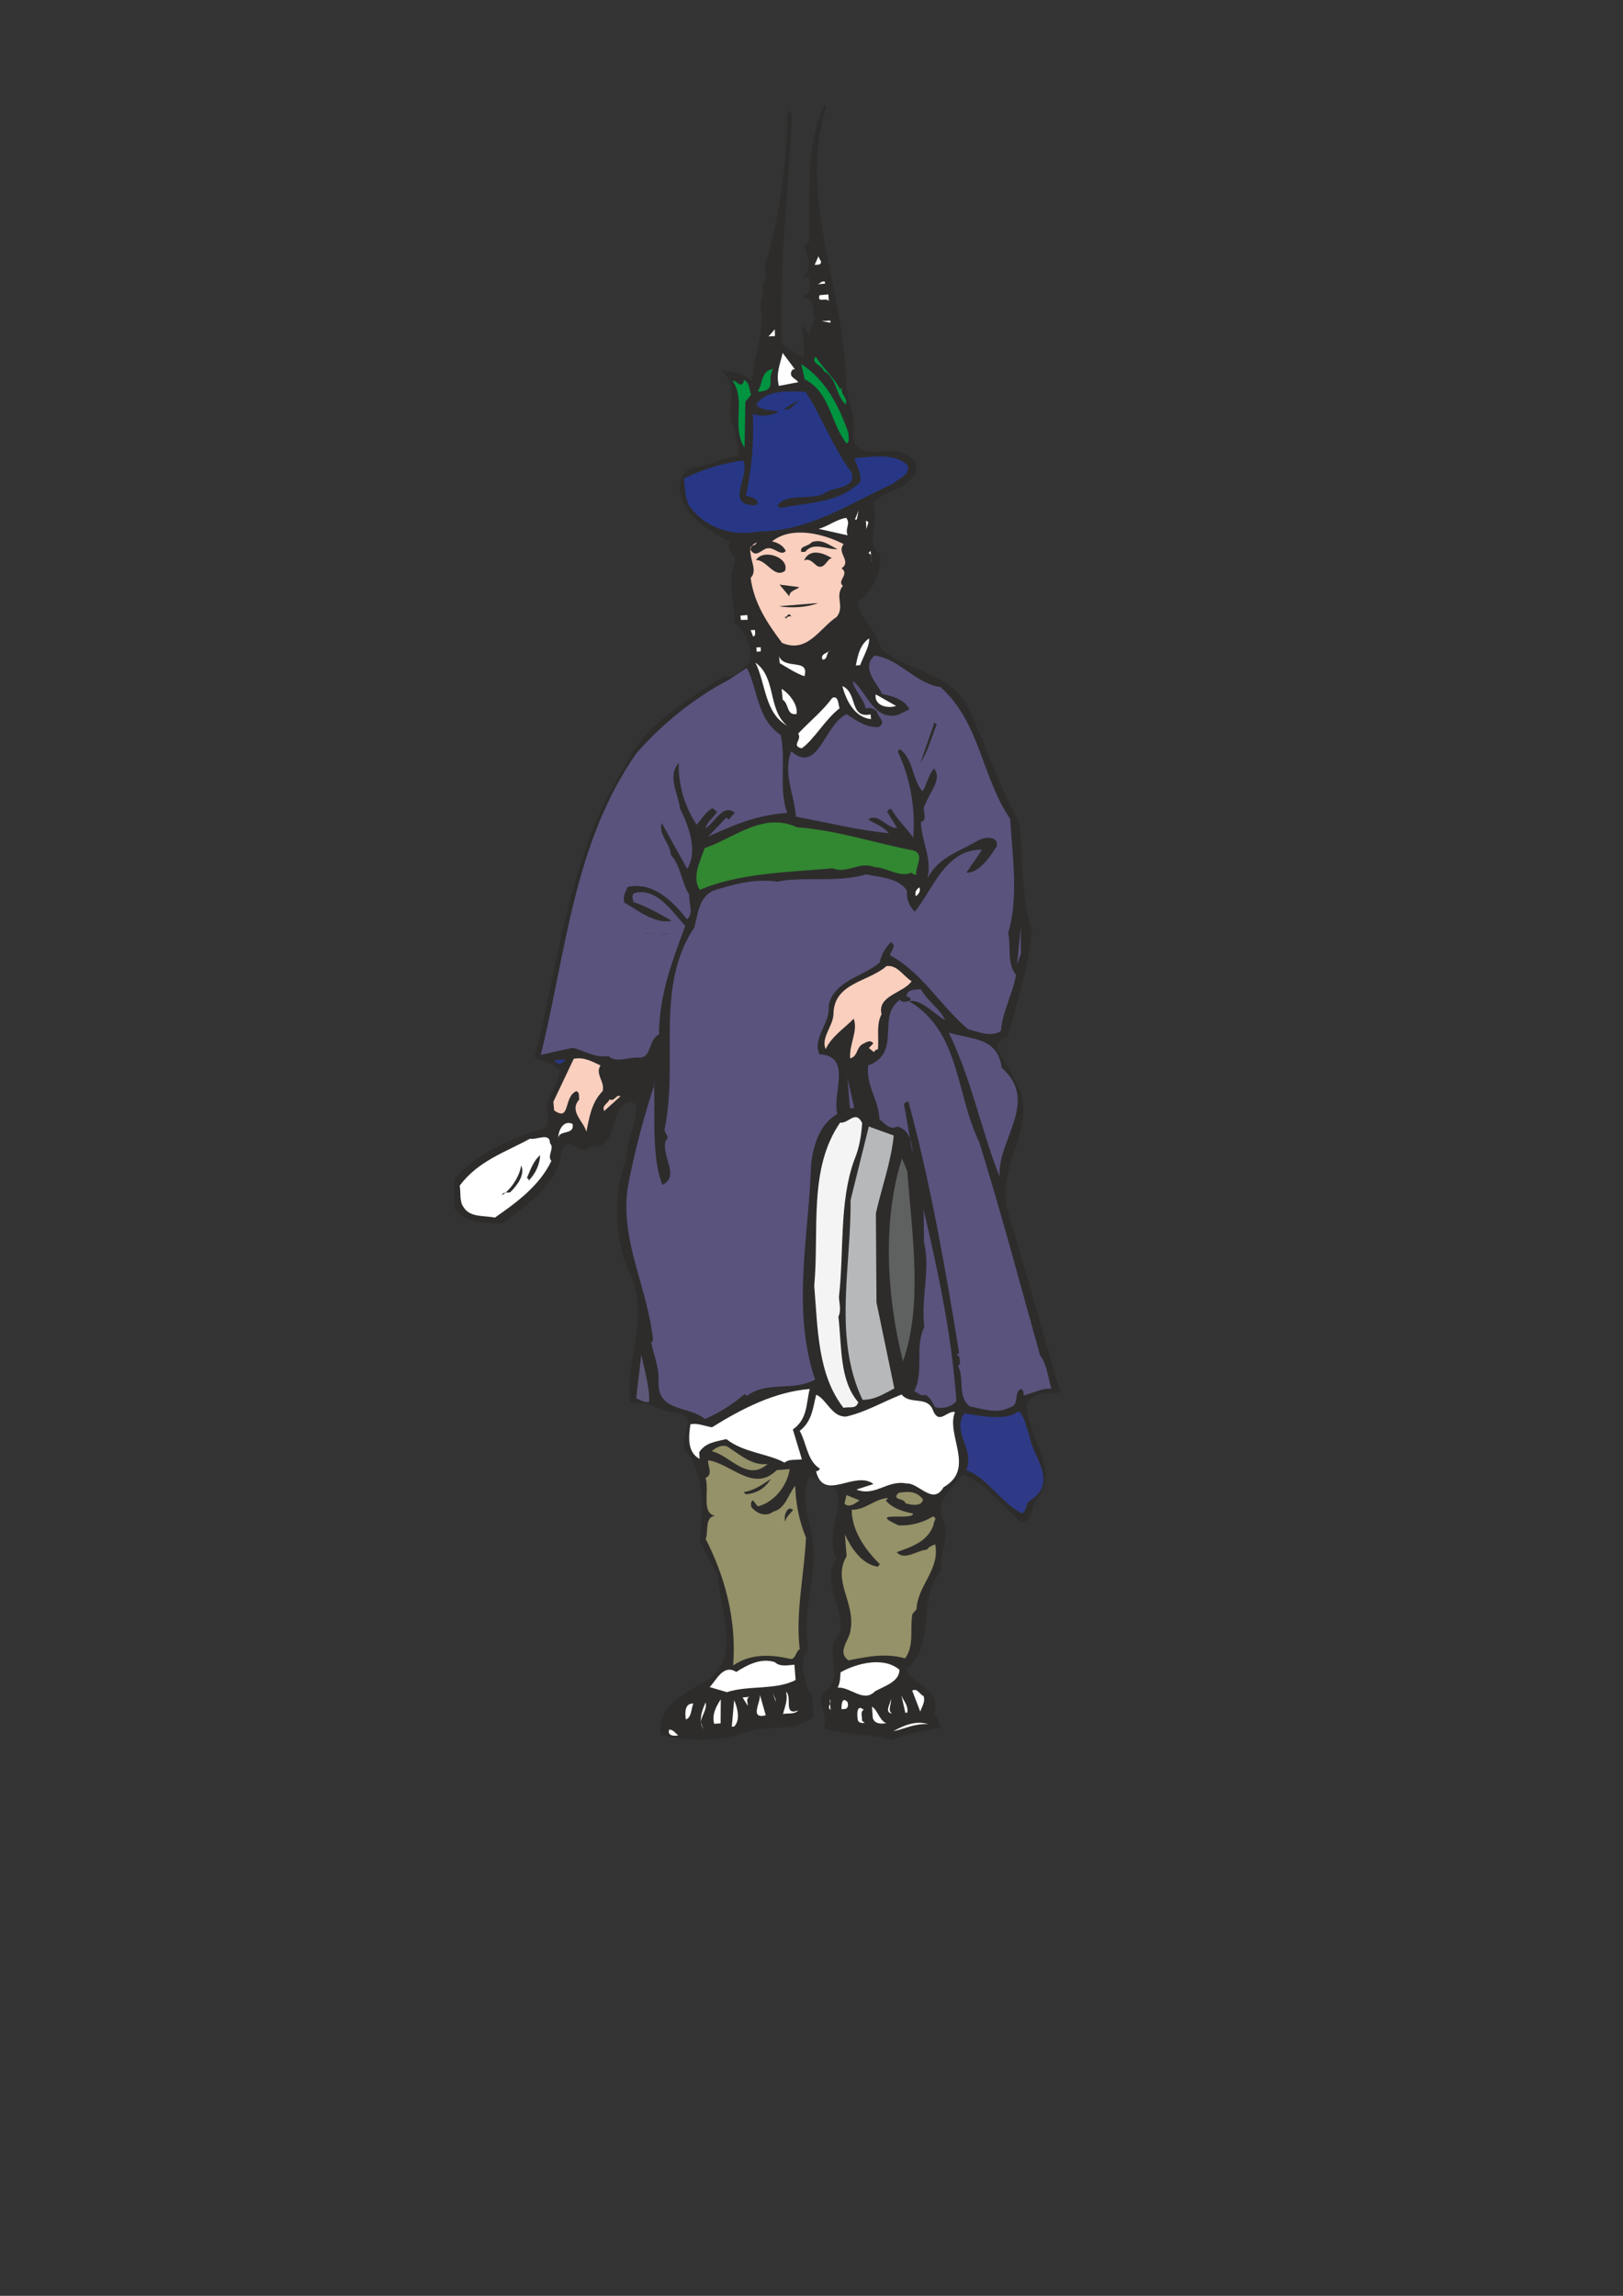 <?xml version="1.0" encoding="utf-8"?>
<!-- Created by UniConvertor 2.0rc4 (https://sk1project.net/) -->
<svg xmlns="http://www.w3.org/2000/svg" height="841.89pt" viewBox="0 0 595.276 841.89" width="595.276pt" version="1.1" xmlns:xlink="http://www.w3.org/1999/xlink" id="08b73f61-f613-11ea-9a1c-dcc15c148e23">

<rect x="0" y="0" width="595.276" height="841.89" fill="#333333" stroke="none"/>

<g>
	<path style="fill:#2d2c2b;" d="M 303.038,39.201 C 292.382,73.041 310.094,106.449 310.382,141.873 311.174,148.065 314.342,153.753 312.758,160.017 314.414,170.241 327.302,162.321 333.278,167.217 335.222,168.585 336.374,170.169 336.086,172.617 333.278,179.889 324.998,179.313 320.246,184.353 322.982,191.265 316.646,198.249 322.694,203.289 323.414,210.273 320.102,216.681 314.414,220.785 315.71,227.337 321.686,231.297 322.982,237.705 332.99,246.489 347.534,245.913 355.094,259.089 361.214,273.273 366.47,288.033 373.814,301.713 375.254,313.953 374.462,329.217 378.566,341.313 377.198,354.561 373.022,367.377 369.638,380.193 360.494,383.505 371.078,390.345 371.726,395.313 381.95,410.577 366.758,425.193 368.99,441.753 375.614,464.577 382.382,487.833 388.934,510.657 383.606,511.377 379.646,509.793 376.55,514.833 376.478,527.001 389.078,538.953 380.15,549.825 378.134,552.561 378.998,558.177 374.462,558.177 367.766,552.777 361.862,543.705 352.934,540.753 349.766,545.073 343.214,549.753 345.518,556.665 349.046,563.073 344.294,569.121 345.302,575.817 336.014,586.329 343.646,602.889 332.342,612.105 335.366,618.585 345.878,619.593 342.494,628.809 344.942,629.529 343.574,632.337 345.23,633.417 339.182,634.929 332.63,635.505 327.158,638.169 319.094,635.433 310.022,636.513 302.102,633.777 304.262,629.313 299.51,625.353 301.742,620.817 311.102,614.985 301.166,605.553 308.006,598.857 309.878,589.713 301.094,580.713 306.71,571.713 301.022,559.905 316.502,544.713 297.782,541.977 L 296.99,541.185 C 292.67,549.249 297.782,558.177 298.286,566.745 299.294,579.921 293.966,591.945 296.486,604.473 292.742,609.513 295.118,614.265 296.198,619.737 299.222,621.681 297.638,626.073 298.358,629.169 292.454,635.793 281.222,632.049 273.374,635.289 264.23,638.745 251.63,638.745 242.342,636.081 240.686,625.281 251.846,620.745 259.118,616.353 272.366,607.281 263.87,590.289 263.222,577.617 L 256.67,565.305 C 257.318,554.073 259.118,541.329 251.558,532.113 248.03,526.641 257.39,519.801 248.102,518.073 242.342,518.001 238.022,513.249 231.902,514.617 L 230.966,513.825 C 229.526,497.481 238.886,481.497 230.39,465.801 225.35,453.777 224.846,437.577 229.526,425.841 229.598,418.785 233.342,412.737 233.414,405.609 232.478,403.665 229.67,403.881 228.59,405.105 223.694,410.001 226.358,421.377 216.206,420.585 213.398,424.905 208.646,415.329 205.91,422.097 205.478,433.617 192.734,442.401 184.166,448.665 178.046,448.305 171.494,449.097 166.886,443.625 166.598,438.873 166.166,436.857 166.742,432.393 175.31,422.241 187.046,417.705 198.854,414.033 203.318,412.377 199.358,406.617 201.158,403.449 202.67,399.921 204.686,396.537 205.262,392.649 202.67,389.337 199.214,389.337 196.046,387.753 205.262,351.897 208.43,313.809 229.022,281.337 235.934,265.713 252.206,256.785 265.454,247.929 269.918,249.153 271.862,245.121 274.67,243.177 276.326,236.697 273.59,232.089 269.414,228.417 269.558,222.225 266.822,213.297 269.342,206.673 270.782,203.001 265.382,202.137 267.83,198.969 261.35,195.009 252.062,190.617 249.902,181.977 248.03,177.297 250.55,171.681 255.446,171.177 260.846,170.601 265.958,167.073 270.926,167.433 271.142,164.553 269.774,160.449 269.342,157.209 265.382,150.297 271.862,141.153 264.374,135.897 268.694,136.185 272.654,136.977 275.894,139.785 276.326,131.433 279.422,124.017 279.494,115.593 277.478,112.065 281.222,107.601 279.494,104.361 282.518,102.201 279.278,97.953 281.222,95.433 286.118,77.793 288.71,59.505 288.782,40.353 L 290.438,41.865 C 289.358,69.945 285.542,97.233 286.766,126.177 L 294.47,131.217 C 295.478,127.401 294.326,123.153 294.326,119.121 L 296.99,122.937 C 296.63,120.057 300.23,117.465 297.926,114.873 299.294,113.145 297.422,111.057 296.63,109.401 L 295.118,109.545 294.974,107.889 C 296.198,108.249 296.414,106.809 297.278,106.161 296.918,104.505 297.638,102.489 295.982,101.409 L 295.334,102.273 294.47,101.481 C 298.214,98.025 296.054,94.425 295.118,90.249 L 296.702,88.593 C 297.278,71.529 295.406,53.601 302.102,38.769 L 303.038,39.201 Z" />
	<path style="fill:#ffffff;" d="M 300.446,97.017 L 298.79,97.161 300.23,93.849 C 300.158,95.073 302.174,96.081 300.446,97.017 L 300.446,97.017 Z" />
	<path style="fill:#ffffff;" d="M 302.606,104.001 L 299.366,104.289 C 300.662,104.433 301.094,102.849 302.534,103.281 L 302.606,104.001 Z" />
	<path style="fill:#ffffff;" d="M 303.974,110.409 C 303.038,108.897 299.582,111.345 300.59,108.249 L 303.83,107.961 303.974,110.409 Z" />
	<path style="fill:#ffffff;" d="M 304.622,118.329 L 301.382,117.753 304.55,117.537 304.622,118.329 Z" />
	<path style="fill:#ffffff;" d="M 281.87,123.369 L 284.174,120.777 284.246,123.225 281.87,123.369 Z" />
	<path style="fill:#ffffff;" d="M 291.59,135.465 C 290.726,135.249 290.438,135.825 290.222,136.329 289.502,138.345 291.806,138.777 292.814,140.145 L 285.686,141.513 C 284.462,136.905 286.262,133.233 287.054,129.417 L 291.59,135.465 Z" />
	<path style="fill:#009340;" d="M 308.15,142.809 L 308.87,142.017 C 308.006,144.681 311.102,145.617 310.166,148.353 306.35,144.825 306.998,138.345 302.102,136.113 301.814,133.953 296.99,133.161 299.222,130.785 301.67,134.961 305.99,138.417 308.15,142.809 L 308.15,142.809 Z" />
	<path style="fill:#009340;" d="M 311.102,158.577 C 311.102,160.017 311.822,161.673 310.526,162.681 304.55,155.049 304.55,143.889 295.118,139.065 L 293.894,133.521 C 302.894,139.425 307.574,148.569 311.102,158.577 L 311.102,158.577 Z" />
	<path style="fill:#009340;" d="M 283.598,135.321 C 281.006,139.281 285.182,142.881 278.702,143.601 L 277.91,143.601 C 279.782,140.937 278.99,135.825 283.598,135.321 L 283.598,135.321 Z" />
	<path style="fill:#009340;" d="M 272.798,140.001 L 272.726,139.281 C 275.174,140.217 274.598,142.881 275.534,144.681 L 273.374,147.345 273.086,164.121 C 268.118,156.705 273.734,146.985 268.694,139.641 270.206,139.353 271.574,142.665 272.798,140.001 L 272.798,140.001 Z" />
	<path style="fill:#273786;" d="M 312.182,173.049 C 314.486,179.457 305.558,178.305 302.318,180.969 297.278,183.561 288.422,180.609 285.11,185.433 L 286.046,186.297 C 296.486,184.209 308.078,184.569 315.638,176.577 315.926,173.265 314.198,170.961 313.406,168.009 320.174,167.577 327.302,165.921 332.774,170.457 334.142,174.201 329.606,175.281 327.734,177.297 311.606,184.425 297.494,194.793 277.91,194.937 268.766,196.665 258.47,193.857 252.494,185.001 251.342,182.193 251.126,178.665 250.91,175.497 257.534,172.185 264.734,169.881 272.582,168.873 275.39,174.705 265.31,185.361 277.19,185.289 L 277.982,184.497 C 277.478,182.337 275.174,182.481 273.59,181.689 275.75,172.113 276.542,162.249 276.11,151.809 279.062,152.889 282.878,152.529 285.614,151.017 282.95,150.081 279.71,150.801 277.406,148.497 280.646,142.809 289.502,143.457 295.478,143.673 301.598,153.177 305.414,163.905 312.182,173.049 L 312.182,173.049 Z" />
	<path style="fill:#2d2c2b;" d="M 287.198,150.153 L 293.318,146.481 289.646,150.009 287.198,150.153 Z" />
	<path style="fill:#ffffff;" d="M 313.55,190.545 L 314.918,187.161 314.27,190.473 313.55,190.545 Z" />
	<path style="fill:#ffffff;" d="M 310.382,189.897 C 312.11,192.201 309.806,193.569 310.886,196.305 L 300.23,193.929 C 303.686,193.065 306.638,190.473 310.382,189.897 L 310.382,189.897 Z" />
	<path style="fill:#ffffff;" d="M 317.798,194.001 L 317.582,190.905 318.518,191.481 317.798,194.001 Z" />
	<path style="fill:#facfbe;" d="M 309.446,199.545 C 306.638,202.713 312.542,205.737 308.654,208.401 311.75,210.633 306.782,213.009 309.158,214.809 305.99,218.769 309.95,222.225 306.926,226.185 300.59,230.361 296.198,239.721 286.838,235.761 281.51,228.633 276.542,221.289 275.318,211.929 277.766,209.481 275.39,205.665 275.318,203.073 274.742,201.201 275.894,199.473 277.55,198.969 276.974,200.409 274.814,199.761 275.246,201.561 277.262,204.945 279.494,201.201 281.582,201.057 284.174,200.697 286.334,204.081 288.206,202.065 287.342,200.049 285.11,198.897 283.166,198.537 290.222,192.849 301.814,195.585 309.446,199.545 L 309.446,199.545 Z" />
	<path style="fill:#2d2c2b;" d="M 307.214,201.345 C 303.254,201.705 298.502,198.465 295.334,202.353 L 293.894,202.425 C 293.174,200.121 296.414,200.481 297.638,198.897 301.454,197.241 304.838,200.481 307.214,201.345 L 307.214,201.345 Z" />
	<path style="fill:#2d2c2b;" d="M 287.918,209.337 C 283.958,212.289 281.222,205.233 277.262,205.377 280.07,200.985 289.718,204.513 287.918,209.337 L 287.918,209.337 Z" />
	<path style="fill:#2d2c2b;" d="M 305.198,204.729 C 303.47,204.513 302.606,208.905 299.798,207.609 298.214,206.457 296.99,204.585 294.902,205.521 296.846,201.201 301.454,202.425 305.198,204.729 L 305.198,204.729 Z" />
	<path style="fill:#ffffff;" d="M 319.67,206.025 C 319.31,204.945 320.102,203.361 318.518,202.857 L 319.31,201.993 319.67,206.025 Z" />
	<path style="fill:#2d2c2b;" d="M 293.174,215.313 C 291.95,216.393 289.502,216.609 289.502,218.697 L 285.902,214.377 293.174,215.313 Z" />
	<path style="fill:#2d2c2b;" d="M 300.014,221.145 C 296.558,222.657 290.294,223.161 285.758,222.297 L 300.014,221.145 Z" />
	<path style="fill:#ffffff;" d="M 274.238,227.265 L 271.718,227.337 271.574,225.753 274.094,225.537 274.238,227.265 Z" />
	<path style="fill:#2d2c2b;" d="M 290.222,226.041 C 291.878,226.041 288.35,225.537 288.422,226.905 L 287.702,226.185 C 288.854,226.689 289.07,224.025 290.222,226.041 L 290.222,226.041 Z" />
	<path style="fill:#ffffff;" d="M 276.902,231.009 C 276.902,231.873 277.334,233.025 276.254,233.457 L 275.318,231.081 276.902,231.009 Z" />
	<path style="fill:#ffffff;" d="M 279.062,238.857 L 277.55,239.001 277.406,237.417 278.99,237.345 279.062,238.857 Z" />
	<path style="fill:#ffffff;" d="M 315.494,243.897 L 313.91,244.041 C 314.63,240.441 315.278,236.553 318.734,234.105 319.094,236.697 316.646,240.729 315.494,243.897 L 315.494,243.897 Z" />
	<path style="fill:#ffffff;" d="M 301.67,241.881 C 300.734,239.721 303.614,239.505 304.622,238.425 302.75,239.361 303.83,241.881 301.67,241.881 L 301.67,241.881 Z" />
	<path style="fill:#ffffff;" d="M 295.046,248.001 C 291.806,246.849 288.782,244.833 285.974,243.177 L 285.758,240.729 C 287.99,245.769 296.99,241.233 295.046,248.001 L 295.046,248.001 Z" />
	<path style="fill:#ffffff;" d="M 288.71,266.145 C 280.358,261.393 280.934,250.665 277.046,242.961 284.894,248.577 281.438,260.097 288.71,266.145 L 288.71,266.145 Z" />
	<path style="fill:#5a537d;" d="M 344.942,251.961 C 359.558,264.993 360.062,285.153 370.502,300.273 371.294,313.737 373.67,329.289 369.782,342.033 370.862,347.361 369.278,353.553 372.662,357.513 371.366,364.713 367.694,370.761 367.118,378.105 363.23,380.481 358.622,378.321 355.022,377.385 344.726,368.673 338.102,356.505 326.438,350.313 326.582,348.657 329.174,346.857 326.726,345.489 324.638,347.721 323.27,350.097 322.622,352.977 316.43,358.233 305.918,359.529 303.902,368.745 304.694,375.297 297.854,380.409 300.518,386.601 312.902,387.321 304.982,401.217 307.142,408.489 300.59,412.161 298.358,419.937 297.494,426.777 296.774,452.841 290.222,479.769 298.934,505.905 290.798,510.369 281.438,506.265 273.95,511.881 L 273.086,511.233 C 268.622,515.049 263.726,518.145 258.542,520.377 252.422,515.265 240.974,518.001 241.55,506.409 241.766,501.369 239.822,497.121 238.886,492.297 L 239.534,491.505 C 237.59,472.209 227.366,455.073 230.246,435.489 232.622,422.529 236.006,410.145 239.966,397.833 L 239.678,394.665 C 240.686,406.977 238.526,422.889 242.918,434.481 249.614,431.385 242.486,424.185 244.142,418.353 246.158,416.625 243.134,415.617 243.854,413.601 248.894,388.545 240.11,362.049 254.654,340.089 256.022,335.409 256.094,329.505 261.35,326.697 268.694,324.321 276.974,322.089 285.038,323.313 294.326,321.297 306.926,323.817 317.654,320.649 322.91,321.729 329.75,322.017 332.63,326.625 332.414,329.865 333.566,332.385 335.51,334.329 342.206,326.193 346.67,311.433 360.206,311.577 L 354.446,320.001 C 358.406,320.361 362.654,315.177 364.958,311.217 365.822,310.785 365.606,309.489 365.534,308.625 363.878,306.177 360.134,307.401 358.262,308.481 351.782,312.297 344.438,314.169 340.19,322.017 341.918,314.889 338.03,308.553 337.742,301.425 340.766,300.705 337.67,296.673 339.47,294.801 340.91,290.553 345.806,285.513 342.494,281.769 340.55,284.361 339.974,287.457 338.39,290.193 334.574,286.161 335.006,277.953 329.966,274.713 L 329.246,275.577 C 333.782,284.937 335.87,296.385 334.934,307.185 332.414,303.513 328.958,300.417 326.942,296.673 326.078,296.529 325.718,297.177 325.358,297.609 L 329.03,303.657 C 325.142,303.729 322.19,297.969 318.446,300.489 320.966,302.145 323.774,302.937 326.006,305.529 314.414,304.449 303.254,301.569 291.95,299.481 291.374,291.489 287.054,283.497 290.222,275.505 300.086,284.217 302.39,265.497 310.526,261.897 313.478,263.913 317.654,266.865 322.118,266.649 325.502,264.993 321.83,262.833 321.686,261.033 320.534,259.737 319.094,259.377 317.51,259.809 316.79,255.993 313.334,253.473 312.758,249.729 317.798,253.329 320.534,264.849 329.678,262.041 L 333.566,260.097 C 331.622,256.281 327.23,255.345 323.558,254.481 321.542,250.233 315.71,245.049 320.75,240.369 329.678,241.521 335.942,250.737 344.942,251.961 L 344.942,251.961 Z" />
	<path style="fill:#5a537d;" d="M 286.334,269.529 C 288.35,278.529 285.47,288.825 288.71,298.113 277.838,298.761 268.838,302.649 259.766,306.753 L 266.39,299.841 267.326,300.561 269.486,298.041 C 265.238,294.513 262.214,301.641 258.758,303.729 259.334,301.425 261.71,299.769 263.006,297.753 L 261.35,296.385 C 259.046,297.393 257.39,300.345 255.518,302.433 251.126,295.881 248.678,287.529 248.966,279.753 244.574,284.649 248.822,291.129 249.398,296.457 252.494,302.649 256.094,311.937 252.062,318.633 L 242.702,301.785 C 241.406,305.961 245.726,309.201 246.086,313.521 249.83,317.697 249.902,323.673 252.854,328.209 252.422,331.233 254.654,334.833 251.99,337.137 246.806,330.513 239.462,323.169 230.174,325.257 229.454,327.129 228.302,328.713 229.022,331.017 234.566,334.257 240.47,338.937 246.302,337.641 241.838,335.049 237.23,332.457 232.262,330.729 232.262,329.721 231.398,328.065 232.766,327.489 241.046,325.329 246.734,334.689 251.342,339.513 246.59,352.329 241.766,364.857 241.694,379.329 237.518,381.561 239.174,387.969 234.35,387.825 230.534,387.537 226.214,389.985 223.118,387.249 218.294,388.041 214.406,385.305 210.086,384.225 L 198.35,386.817 C 207.638,349.305 210.302,309.417 233.414,276.225 242.99,265.353 254.726,255.849 267.182,249.369 L 273.95,244.905 C 278.054,253.185 277.622,263.625 286.334,269.529 L 286.334,269.529 Z" />
	<path style="fill:#ffffff;" d="M 292.166,261.825 C 288.422,262.473 289.43,258.009 287.054,256.569 L 286.694,252.609 C 289.574,254.409 292.742,258.513 292.166,261.825 L 292.166,261.825 Z" />
	<path style="fill:#ffffff;" d="M 319.31,261.969 L 319.454,263.697 C 313.262,263.049 310.31,256.641 308.942,251.601 314.702,253.977 311.39,263.625 319.31,261.969 L 319.31,261.969 Z" />
	<path style="fill:#ffffff;" d="M 307.934,259.737 C 302.678,263.769 298.43,271.401 294.038,274.425 290.006,273.417 294.326,271.329 292.742,269.025 297.278,264.201 301.454,261.033 305.27,255.921 307.574,254.913 307.43,258.369 307.934,259.737 L 307.934,259.737 Z" />
	<path style="fill:#ffffff;" d="M 328.67,258.873 C 325.358,259.953 320.606,258.729 321.182,254.625 L 328.67,258.873 Z" />
	<path style="fill:#2d2c2b;" d="M 251.99,268.305 L 249.83,279.681 251.99,268.305 Z" />
	<path style="fill:#2d2c2b;" d="M 343.574,265.641 C 341.558,270.465 340.478,275.361 337.598,279.753 L 342.71,264.993 343.574,265.641 Z" />
	<path style="fill:#328731;" d="M 335.294,311.937 C 339.038,313.449 335.798,317.697 336.014,320.721 335.222,321.009 334.862,320.361 334.358,320.001 329.966,321.945 325.43,318.129 320.678,317.985 315.422,315.681 310.598,320.577 305.414,318.417 289.646,319.857 270.998,320.073 256.67,326.337 253.646,321.801 256.814,315.753 258.47,311.001 269.27,307.329 279.926,297.609 292.31,303.369 307.07,304.449 320.894,309.201 335.294,311.937 L 335.294,311.937 Z" />
	<path style="fill:#ffffff;" d="M 335.87,328.641 C 335.582,326.985 335.942,326.337 337.166,325.401 337.958,326.985 336.446,328.281 335.87,328.641 L 335.87,328.641 Z" />
	<path style="fill:#2d2c2b;" d="M 245.942,342.393 L 245.15,342.465 236.294,342.321 237.23,342.249 244.358,342.537 245.942,342.393 Z" />
	<path style="fill:#2d2c2b;" d="M 328.958,342.105 L 327.59,344.625 328.958,342.105 Z" />
	<path style="fill:#5a537d;" d="M 373.022,353.625 L 374.39,340.017 374.462,349.665 373.022,353.625 Z" />
	<path style="fill:#facfbe;" d="M 334.358,359.817 C 331.478,364.137 321.614,365.073 323.342,371.913 321.254,375.801 322.478,380.553 321.974,384.873 321.182,384.729 320.966,385.305 320.534,385.809 L 318.662,384.297 320.318,382.641 C 319.094,380.985 317.438,382.425 316.286,382.929 313.982,384.297 314.702,387.321 311.822,388.113 311.39,382.929 314.774,378.177 313.118,373.569 309.518,377.241 305.054,380.049 302.822,384.729 301.022,380.481 305.558,376.377 305.702,371.841 305.846,360.321 318.59,360.105 325.142,354.273 329.174,353.769 331.19,357.873 334.358,359.817 L 334.358,359.817 Z" />
	<path style="fill:#5a537d;" d="M 346.67,374.073 C 342.422,371.841 337.958,366.225 333.422,367.161 352.214,378.177 350.63,401.577 359.126,418.713 367.118,444.417 374.102,470.625 381.446,496.905 384.038,500.433 384.398,505.257 385.622,509.289 382.598,508.857 378.854,510.873 375.47,511.737 375.398,510.945 375.542,509.721 374.39,509.361 371.726,510.585 374.102,515.409 370.286,516.129 365.678,518.649 360.206,516.561 355.814,515.769 350.99,512.529 353.87,505.257 351.35,500.865 352.718,500.073 351.782,498.633 351.926,497.553 L 350.99,496.905 351.782,496.041 C 346.67,464.577 341.198,433.617 333.206,404.025 332.342,403.809 331.91,404.529 331.55,404.817 L 334.718,422.961 C 334.574,418.857 333.566,414.321 329.102,413.097 326.078,414.753 323.918,411.225 322.55,410.505 322.406,403.161 317.51,398.409 318.446,390.705 331.118,385.881 321.182,372.633 330.182,366.585 330.902,367.953 332.414,367.089 333.422,367.161 L 334.07,366.297 C 333.566,365.865 333.278,365.289 332.486,365.577 332.486,362.697 335.654,362.913 337.814,362.769 339.974,366.945 344.654,369.753 346.67,374.073 L 346.67,374.073 Z" />
	<path style="fill:#273786;" d="M 207.278,388.473 C 206.414,390.345 204.47,390.561 203.246,388.833 L 207.278,388.473 Z" />
	<path style="fill:#facfbe;" d="M 220.238,390.705 C 218.15,394.017 221.966,396.537 221.03,400.137 216.854,404.313 216.134,410.001 215.054,415.041 214.118,411.153 208.574,407.625 212.462,403.161 212.174,402.369 212.822,400.641 211.382,400.137 206.558,402.225 209.366,411.513 203.246,407.193 L 202.958,404.025 210.446,388.257 C 214.118,387.537 217.07,389.193 220.238,390.705 L 220.238,390.705 Z" />
	<path style="fill:#5a537d;" d="M 367.406,391.569 C 381.446,403.881 365.75,417.921 366.614,431.529 359.846,414.321 356.174,395.313 347.966,378.681 356.39,381.273 365.894,380.265 367.406,391.569 L 367.406,391.569 Z" />
	<path style="fill:#facfbe;" d="M 221.606,407.409 C 220.598,405.321 222.974,404.745 223.55,403.161 225.494,404.097 225.854,401.217 227.582,402.009 L 221.606,407.409 Z" />
	<path style="fill:#5a537d;" d="M 311.75,406.473 L 310.814,395.313 313.334,406.329 311.75,406.473 Z" />
	<path style="fill:#ffffff;" d="M 210.014,412.161 C 210.806,416.481 204.902,414.105 204.758,417.489 204.686,414.465 206.702,410.577 210.014,412.161 L 210.014,412.161 Z" />
	<path style="fill:#ffffff;" d="M 201.734,419.289 C 203.534,420.945 200.51,423.897 202.238,425.697 197.918,434.841 189.278,441.105 181.502,446.505 177.47,445.641 172.358,446.577 169.982,442.617 168.47,440.529 169.046,437.361 168.614,434.769 175.454,425.625 185.39,422.529 194.39,417.561 196.838,418.137 201.734,415.041 201.734,419.289 L 201.734,419.289 Z" />
	<path style="fill:#f4f4f5;" d="M 313.262,425.553 C 307.79,440.817 309.59,458.745 307.718,475.521 307.646,477.033 308.726,480.633 307.502,482.793 308.798,493.953 307.862,506.121 314.774,514.185 314.054,516.921 311.318,515.697 309.374,516.273 299.942,504.177 299.942,487.545 298.646,471.489 300.518,451.041 296.414,428.577 308.15,411.657 311.174,412.161 313.766,406.833 316.214,411.801 315.926,416.553 315.134,421.089 313.262,425.553 L 313.262,425.553 Z" />
	<path style="fill:#b6b8ba;" d="M 327.806,416.409 C 326.798,426.201 323.414,435.345 321.254,444.921 L 321.47,477.609 328.022,509.145 C 324.35,511.017 320.894,513.393 316.358,513.321 305.486,490.569 312.254,464.001 311.966,440.097 L 318.662,413.097 327.806,416.409 Z" />
	<path style="fill:#2d2c2b;" d="M 194.102,432.753 C 194.246,434.697 194.174,431.961 193.238,432.033 194.534,429.009 195.686,425.553 198.134,423.609 197.918,426.993 196.622,430.017 194.102,432.753 L 194.102,432.753 Z" />
	<path style="fill:#2d2c2b;" d="M 187.118,437.217 C 186.182,437.505 184.526,436.857 184.094,438.297 187.262,436.353 190.574,431.529 191.15,427.353 192.662,430.593 189.926,434.481 187.118,437.217 L 187.118,437.217 Z" />
	<path style="fill:#5f6060;" d="M 332.774,429.513 C 334.574,453.345 338.534,478.257 331.19,499.209 325.142,475.377 323.63,447.297 330.83,424.833 L 332.774,429.513 Z" />
	<path style="fill:#5a537d;" d="M 350.774,513.753 C 348.974,516.057 345.446,516.777 342.926,515.985 342.062,514.473 341.27,512.457 339.398,511.449 337.598,512.169 336.734,510.657 335.294,510.153 339.038,503.025 335.366,493.809 339.038,486.609 337.67,475.953 341.342,465.657 338.894,455.433 L 338.75,443.481 C 344.006,466.305 349.046,489.057 350.774,513.753 L 350.774,513.753 Z" />
	<path style="fill:#5e5878;" d="M 238.094,514.113 C 236.294,514.401 234.926,513.465 233.342,512.745 L 235.214,496.689 C 236.294,502.305 238.31,508.569 238.094,514.113 L 238.094,514.113 Z" />
	<path style="fill:#ffffff;" d="M 296.99,509.361 C 295.622,514.545 296.342,520.305 290.798,524.193 L 294.11,535.137 C 292.022,535.497 289.358,534.921 287.774,536.361 281.582,532.977 272.798,532.761 266.39,527.721 262.646,528.657 258.758,528.945 256.454,532.545 L 256.598,534.993 C 251.846,532.473 252.638,526.425 253.214,522.321 255.518,521.673 258.47,522.969 261.134,523.401 272.222,516.489 284.174,510.369 296.99,509.361 L 296.99,509.361 Z" />
	<path style="fill:#ffffff;" d="M 310.454,519.441 C 317.654,517.785 323.774,514.041 330.686,511.377 333.998,515.409 340.406,511.521 342.35,517.569 344.654,522.393 347.318,517.209 350.27,517.785 346.814,526.281 357.974,538.593 346.094,545.361 342.134,552.201 337.166,543.777 332.486,543.993 325.286,542.625 321.038,548.961 314.126,546.225 L 320.39,544.209 C 313.478,538.953 302.102,551.121 299.294,539.457 300.086,539.673 300.374,538.953 300.734,538.593 296.054,535.713 295.91,529.377 293.318,524.697 297.926,521.169 298.142,516.129 299.366,511.449 303.254,513.105 305.126,519.873 310.454,519.441 L 310.454,519.441 Z" />
	<path style="fill:#2e3a86;" d="M 373.526,517.569 C 375.83,519.081 376.19,523.113 377.486,526.065 378.566,534.561 389.078,543.633 376.982,550.833 376.334,552.273 376.478,553.857 374.894,555.009 367.046,551.049 362.006,541.833 354.374,539.097 357.686,531.393 349.118,525.633 353.582,518.289 359.846,519.153 368.63,521.241 373.526,517.569 L 373.526,517.569 Z" />
	<path style="fill:#959168;" d="M 281.582,536.865 C 274.022,543.489 267.83,533.769 261.134,532.185 260.918,532.041 264.95,528.801 267.398,530.889 271.862,533.769 275.966,537.513 281.582,536.865 L 281.582,536.865 Z" />
	<path style="fill:#959168;" d="M 284.894,539.097 L 289.646,538.737 C 288.71,544.713 284.174,550.833 277.91,552.417 L 276.182,550.185 C 275.174,550.689 275.462,551.841 275.534,552.561 277.55,555.153 281.006,556.377 283.67,554.289 288.062,553.281 288.998,548.097 291.662,544.857 291.878,551.697 293.174,557.961 295.622,563.865 294.974,577.473 291.734,591.297 293.318,604.761 291.662,605.769 291.878,608.793 289.646,608.289 282.446,606.633 275.174,606.417 268.91,610.737 270.206,593.817 265.814,577.977 258.83,564.369 260.054,561.201 258.038,555.081 263.726,555.945 256.526,556.305 260.414,546.657 258.758,541.977 261.782,540.537 259.406,537.729 259.766,535.497 268.046,536.649 276.398,547.521 284.894,539.097 L 284.894,539.097 Z" />
	<path style="fill:#2d2c2b;" d="M 273.59,547.953 L 272.726,547.161 C 276.47,546.657 279.71,544.353 282.734,542.337 280.574,545.793 277.55,547.665 273.59,547.953 L 273.59,547.953 Z" />
	<path style="fill:#959168;" d="M 315.278,550.185 C 313.766,551.193 311.75,553.065 309.734,551.481 L 310.454,548.241 C 311.966,548.889 313.622,549.537 315.278,550.185 L 315.278,550.185 Z" />
	<path style="fill:#959168;" d="M 338.534,549.897 C 338.102,552.561 334.07,551.913 332.126,551.265 331.622,549.177 326.87,550.257 329.534,547.449 332.846,546.873 336.23,546.657 338.534,549.897 L 338.534,549.897 Z" />
	<path style="fill:#959168;" d="M 324.926,550.257 C 327.086,552.993 331.262,554.361 334.862,555.009 335.222,557.817 317.222,553.785 329.678,559.401 334.502,559.473 338.534,558.321 342.206,556.089 344.078,556.737 342.206,558.033 342.422,559.185 340.19,565.449 334.07,567.321 328.886,569.193 331.694,572.433 336.086,568.617 339.974,568.257 340.766,567.105 341.846,566.817 342.998,566.313 344.87,575.601 336.446,581.505 336.158,590.145 L 334.646,591.873 C 333.638,597.417 335.438,603.321 331.982,608.145 324.782,606.129 318.59,607.425 311.174,608.865 306.782,605.553 311.678,601.521 311.966,597.633 313.766,587.553 305.126,579.705 310.526,570.633 L 309.878,562.713 C 312.11,567.465 315.998,573.657 321.974,574.521 L 322.694,573.585 C 317.078,568.041 312.398,561.129 312.398,553.641 317.582,553.713 320.678,549.609 325.718,549.321 L 324.926,550.257 Z" />
	<path style="fill:#2d2c2b;" d="M 290.87,553.713 C 290.294,554.649 288.062,556.377 288.062,558.033 287.198,556.161 288.71,551.769 290.87,553.713 L 290.87,553.713 Z" />
	<path style="fill:#ffffff;" d="M 291.374,610.449 L 291.806,616.065 C 284.534,619.881 274.454,617.937 266.606,620.529 L 260.27,618.657 C 262.574,616.497 265.166,610.017 270.062,613.113 273.95,610.593 279.062,607.857 284.174,609.513 286.118,611.313 288.782,610.665 291.374,610.449 L 291.374,610.449 Z" />
	<path style="fill:#ffffff;" d="M 329.894,612.321 C 329.894,616.713 324.35,618.297 320.894,620.241 316.718,624.561 311.966,618.513 307.214,618.873 308.15,617.217 308.15,615.201 308.294,613.257 314.126,609.945 324.134,607.353 329.894,612.321 L 329.894,612.321 Z" />
	<path style="fill:#ffffff;" d="M 280.862,629.025 C 274.454,630.537 279.494,623.697 278.63,621.177 L 280.862,629.025 Z" />
	<path style="fill:#ffffff;" d="M 284.534,623.985 L 283.382,620.817 284.462,623.193 284.534,623.985 Z" />
	<path style="fill:#ffffff;" d="M 292.742,627.225 C 291.518,628.737 289.07,628.161 287.198,628.521 287.846,625.857 289.07,623.409 288.278,620.385 290.726,622.185 287.126,629.385 292.742,627.225 L 292.742,627.225 Z" />
	<path style="fill:#ffffff;" d="M 261.926,632.121 C 261.062,628.593 262.646,625.857 264.374,623.121 L 264.302,631.977 261.926,632.121 Z" />
	<path style="fill:#ffffff;" d="M 274.814,622.257 C 273.446,622.977 274.382,624.561 274.238,625.497 L 272.366,622.473 274.814,622.257 Z" />
	<path style="fill:#ffffff;" d="M 254.294,624.705 C 253.43,626.649 253.718,629.817 251.558,630.537 251.198,628.161 251.054,624.561 254.294,624.705 L 254.294,624.705 Z" />
	<path style="fill:#ffffff;" d="M 258.11,634.065 C 256.094,631.041 257.39,627.297 258.83,624.273 259.622,627.945 255.23,630.681 258.11,634.065 L 258.11,634.065 Z" />
	<path style="fill:#ffffff;" d="M 269.27,633.129 L 268.406,633.201 269.27,623.481 C 270.494,626.217 271.646,630.753 269.27,633.129 L 269.27,633.129 Z" />
	<path style="fill:#ffffff;" d="M 338.75,621.969 C 339.47,624.057 338.102,625.857 337.526,627.657 L 334.574,619.953 C 336.518,618.945 337.166,621.249 338.75,621.969 L 338.75,621.969 Z" />
	<path style="fill:#ffffff;" d="M 304.622,627.081 C 303.038,625.641 305.342,624.993 304.334,623.049 L 304.622,627.081 Z" />
	<path style="fill:#ffffff;" d="M 310.886,624.201 C 311.102,624.993 311.174,626.145 310.238,626.649 L 308.654,626.793 C 308.582,625.497 308.726,621.825 310.886,624.201 L 310.886,624.201 Z" />
	<path style="fill:#ffffff;" d="M 332.774,628.017 L 332.054,628.089 330.614,621.753 C 331.478,623.913 333.206,625.353 332.774,628.017 L 332.774,628.017 Z" />
	<path style="fill:#ffffff;" d="M 327.158,628.449 C 324.134,627.729 326.726,624.921 326.726,622.977 327.158,624.849 325.358,627.009 327.158,628.449 L 327.158,628.449 Z" />
	<path style="fill:#ffffff;" d="M 316.79,627.009 C 315.35,627.801 316.358,629.601 316.142,630.969 L 317.15,631.761 C 315.854,631.977 314.558,631.689 314.558,630.249 314.342,628.881 314.126,624.633 316.79,627.009 L 316.79,627.009 Z" />
	<path style="fill:#ffffff;" d="M 325.07,631.905 C 323.198,632.193 320.606,632.265 320.102,629.817 L 319.814,625.857 C 321.83,626.937 322.622,631.041 325.07,631.905 L 325.07,631.905 Z" />
	<path style="fill:#ffffff;" d="M 248.75,636.369 C 247.238,636.729 244.646,636.513 245.438,634.281 246.878,634.137 247.742,635.649 248.75,636.369 L 248.75,636.369 Z" />
	<path style="fill:#ffffff;" d="M 340.406,632.265 C 335.51,631.977 331.91,633.921 327.662,634.857 331.406,632.697 335.942,630.825 340.406,632.265 L 340.406,632.265 Z" />
</g>
</svg>